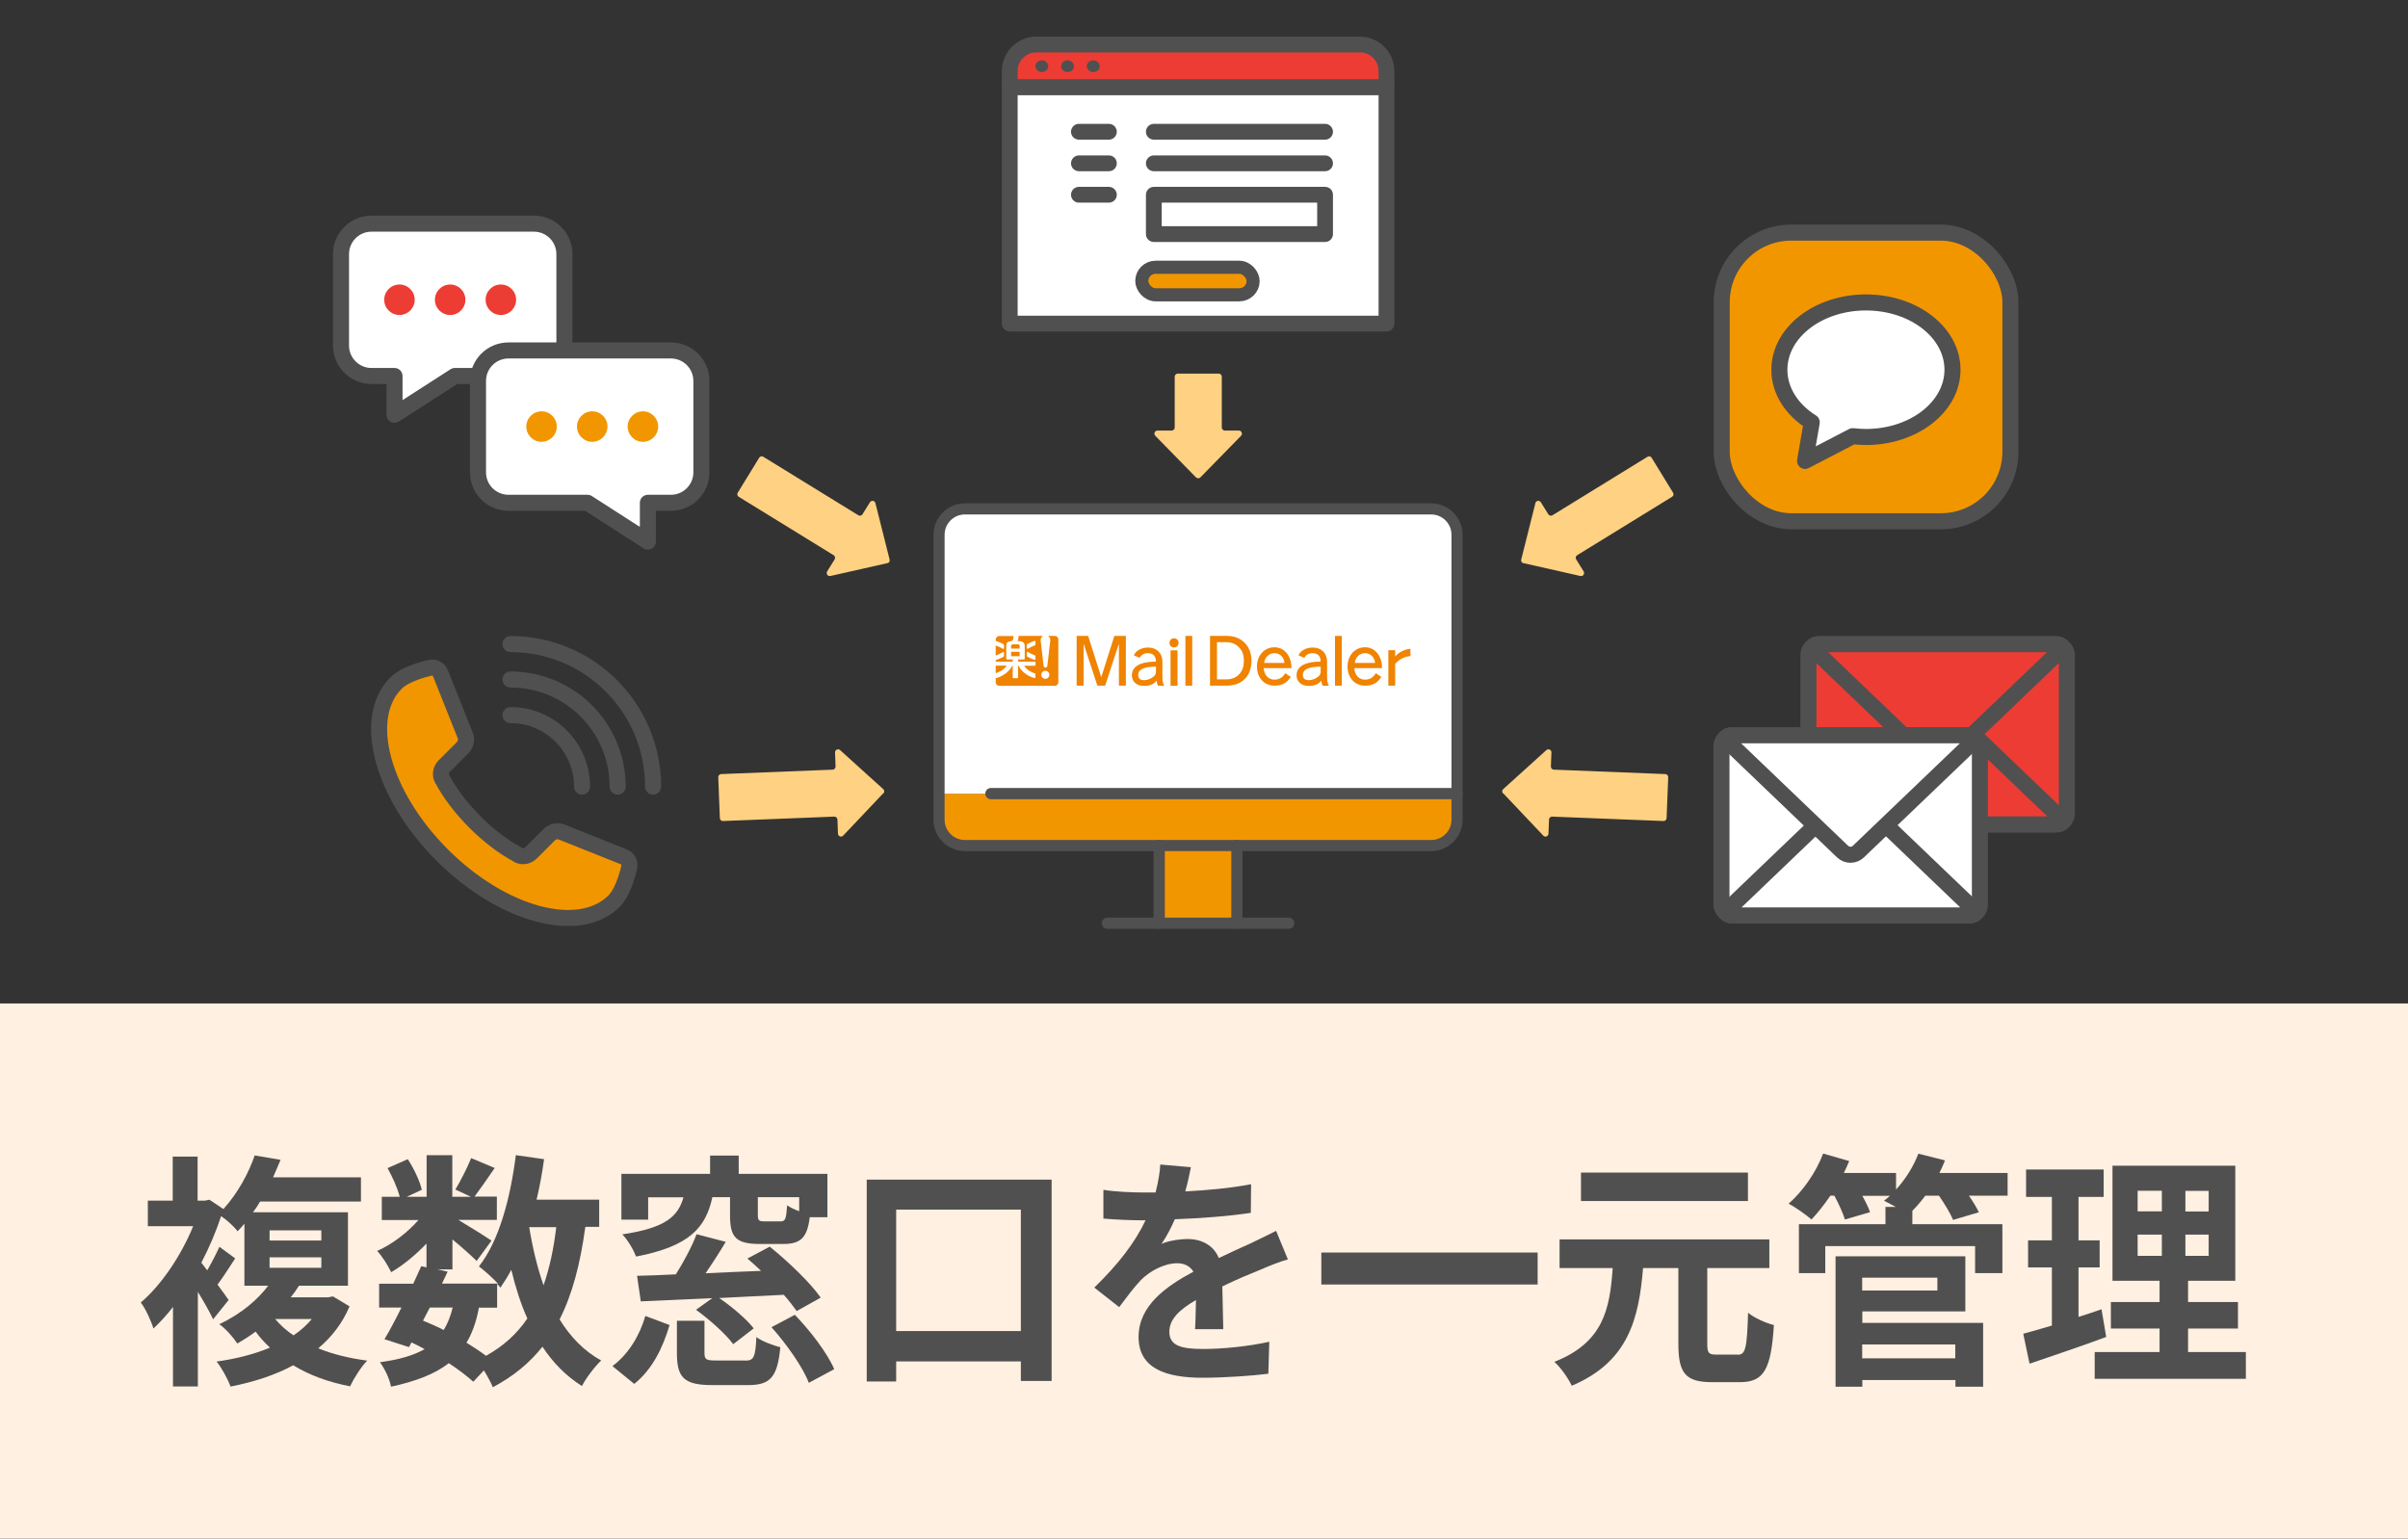 <?xml version="1.0" encoding="UTF-8"?><svg id="_レイヤー_2" xmlns="http://www.w3.org/2000/svg" viewBox="0 0 180 115.02"><rect x="0" y="0" width="180" height="115.02" fill="#333333" stroke="none"/><defs><style>.cls-1,.cls-2,.cls-3{fill:#fff;}.cls-4{fill:#fff0e1;}.cls-5,.cls-6,.cls-7{fill:#f29600;}.cls-8,.cls-6,.cls-2,.cls-9,.cls-7,.cls-10,.cls-3{stroke:#505050;stroke-linecap:round;stroke-linejoin:round;}.cls-8,.cls-7,.cls-3{stroke-width:1.2px;}.cls-8,.cls-10,.cls-11{fill:none;}.cls-6{stroke-width:.98px;}.cls-2,.cls-9,.cls-10{stroke-width:1.18px;}.cls-9,.cls-12{fill:#ed3c34;}.cls-13{fill:#ffd182;}.cls-14{fill:#505050;}.cls-15{fill:#f08300;}</style></defs><g id="_レイヤー_1-2"><rect class="cls-4" y="75.02" width="180" height="40"/><path class="cls-14" d="m26.13,97.66c-.54,1.28-1.35,2.31-2.34,3.14,1.07.44,2.3.74,3.66.92-.46.46-1,1.33-1.28,1.92-1.62-.31-3.04-.83-4.25-1.57-1.41.76-3.01,1.26-4.69,1.59-.18-.54-.7-1.46-1.04-1.87,1.44-.2,2.79-.54,3.99-1.04-.39-.37-.76-.76-1.07-1.2-.42.31-.88.61-1.37.89-.3-.46-.91-1.15-1.35-1.44,1.67-.79,2.88-1.85,3.66-2.88h-1.78v-4.64c-.16.2-.33.39-.51.57-.26-.35-.79-.83-1.23-1.13-.39,1.18-.9,2.37-1.48,3.48l.44.57c.33-.57.7-1.28.91-1.76l1.18.87c-.46.7-.91,1.41-1.32,1.96.37.5.69.94.83,1.15l-1.16,1.44c-.25-.54-.69-1.31-1.14-2.05v7.07h-1.86v-5.94c-.47.61-.97,1.15-1.46,1.61-.16-.54-.63-1.57-.95-1.94,1.51-1.28,3.01-3.48,3.92-5.71h-3.39v-1.91h1.86v-3.29h1.86v3.29h.56l.32-.07,1.05.7c1.12-1.24,1.9-2.74,2.34-4.01l1.93.33c-.18.44-.37.87-.56,1.31h6.57v1.81h-7.54c-.16.28-.33.54-.53.8h7.1v5.49h-3.66c-.19.3-.39.59-.62.87h2.79l.37-.07,1.23.74Zm-5.98-4.92h3.87v-.76h-3.87v.76Zm0,2.04h3.87v-.78h-3.87v.78Zm.42,3.83c.39.46.84.87,1.37,1.22.53-.35.98-.76,1.37-1.22h-2.74Z"/><path class="cls-14" d="m43.75,91.74c-.37,2.74-.97,5.03-1.92,6.9.81,1.31,1.83,2.37,3.11,3.07-.47.44-1.12,1.29-1.44,1.91-1.2-.76-2.16-1.74-2.95-2.94-.97,1.22-2.18,2.22-3.71,3.03-.12-.31-.39-.81-.67-1.26l-.79.85c-.47-.43-1.11-.91-1.83-1.39-1.04.81-2.44,1.35-4.32,1.76-.12-.63-.49-1.37-.83-1.83,1.41-.19,2.51-.5,3.34-.98-.32-.18-.65-.35-.98-.5l-.19.35-1.83-.59c.39-.65.83-1.48,1.27-2.37h-1.67v-1.78h2.55c.21-.46.42-.91.6-1.31l.39.09v-1.78c-.81.85-1.76,1.63-2.64,2.14-.23-.48-.67-1.2-1.05-1.59,1.07-.46,2.25-1.35,3.09-2.31h-2.74v-1.74h1.34c-.16-.63-.54-1.48-.91-2.14l1.51-.67c.46.7.91,1.65,1.05,2.29l-1.12.52h1.48v-3.11h1.92v3.11h1.39l-1.16-.54c.4-.67.9-1.65,1.18-2.35l1.76.74c-.54.79-1.09,1.57-1.51,2.14h1.67v1.74h-2.88c.84.5,2.09,1.28,2.48,1.55l-1.11,1.52c-.39-.39-1.12-1.04-1.81-1.61v2.24h-1.12l.76.17-.42.89h4.18c-.4-.43-1.04-1-1.42-1.28,1.49-1.89,2.34-5.03,2.76-8.32l2.11.3c-.14,1.04-.33,2.05-.56,3.03h4.68v2.03h-.98Zm-12.13,6.99c.53.22,1.04.44,1.55.7.28-.46.51-1.02.67-1.68h-1.71l-.51.98Zm4.18-.98c-.19,1.04-.49,1.9-.93,2.63.54.33,1.05.67,1.46.98,1.3-.72,2.32-1.65,3.09-2.79-.49-1.09-.88-2.31-1.2-3.64-.25.48-.53.92-.81,1.33-.07-.07-.14-.17-.25-.28v1.78h-1.37Zm3.76-6.01c.25,1.55.6,3.01,1.07,4.35.44-1.26.76-2.72.95-4.35h-2.02Z"/><path class="cls-14" d="m45.78,102.13c1.2-.89,2.04-2.29,2.46-3.75l1.81.68c-.49,1.66-1.27,3.31-2.64,4.4l-1.63-1.33Zm2.67-10.95h-2v-3.42h6.63v-1.37h2.14v1.37h6.63v3.24h-1.32c-.19,1.55-.7,2-1.97,2h-1.76c-1.81,0-2.23-.52-2.23-2.15v-1.35h-1.32c-.49,2.29-1.72,3.68-5.71,4.44-.16-.48-.63-1.26-1.02-1.66,3.25-.48,4.17-1.35,4.57-2.77h-2.64v1.68Zm11.11,6.84c-.25-.35-.58-.78-.97-1.22-1.62.07-3.27.17-4.83.24.95.65,2.04,1.57,2.58,2.27l-1.53,1.18c-.56-.76-1.76-1.83-2.78-2.57l1.21-.87c-1.99.09-3.85.17-5.34.24l-.28-1.91c.84-.02,1.83-.05,2.9-.11.58-.92,1.2-2.07,1.55-3l2.18.57c-.47.79-1,1.61-1.51,2.35,1.34-.06,2.74-.13,4.15-.18-.35-.33-.69-.65-1.02-.92l1.67-.89c1.32,1.07,3.01,2.66,3.81,3.81l-1.79,1Zm-3.85,3.7c.63,0,.76-.24.83-1.76.4.31,1.27.63,1.79.76-.21,2.26-.77,2.83-2.41,2.83h-2.67c-2.13,0-2.65-.57-2.65-2.39v-2.42h2.06v2.4c0,.5.12.57.86.57h2.2Zm4.03-12.22h-3.09v1.33c0,.42.09.48.49.48h1.21c.35,0,.42-.17.49-1.2.21.15.54.31.9.44v-1.05Zm-.33,8.79c1.14,1.18,2.43,2.85,2.95,4.07l-1.9,1.02c-.44-1.17-1.67-2.9-2.79-4.16l1.74-.92Z"/><path class="cls-14" d="m78.61,88.19v15.05h-2.3v-1.46h-9.32v1.5h-2.2v-15.09h13.82Zm-2.3,11.32v-9.08h-9.32v9.08h9.32Z"/><path class="cls-14" d="m89.33,99.37c.04-.54.05-1.39.07-2.18-1.28.74-1.99,1.46-1.99,2.37,0,1.02.83,1.29,2.53,1.29,1.48,0,3.41-.2,4.94-.54l-.07,2.39c-1.16.15-3.29.3-4.92.3-2.72,0-4.78-.68-4.78-3.05s2.11-3.81,4.1-4.88c-.28-.46-.74-.63-1.21-.63-.98,0-2.06.59-2.72,1.26-.53.56-1.02,1.22-1.62,2.02l-1.86-1.46c1.83-1.78,3.06-3.4,3.83-5.03h-.21c-.7,0-1.99-.04-2.94-.13v-2.15c.88.15,2.18.2,3.06.2h.84c.21-.83.33-1.57.35-2.09l2.29.2c-.09.44-.21,1.07-.42,1.81,1.63-.09,3.39-.24,4.92-.54l-.02,2.14c-1.67.26-3.81.41-5.68.48-.28.65-.63,1.31-1,1.85.46-.24,1.39-.37,1.97-.37,1.05,0,1.93.48,2.32,1.42.9-.44,1.63-.76,2.36-1.09.67-.31,1.28-.63,1.92-.94l.88,2.13c-.56.15-1.48.52-2.07.78-.77.31-1.76.72-2.83,1.24.02,1.02.05,2.37.07,3.2h-2.09Z"/><path class="cls-14" d="m114.94,93.64v2.39h-16.17v-2.39h16.17Z"/><path class="cls-14" d="m129.9,101.28c.58,0,.69-.48.77-3.14.46.39,1.35.78,1.93.92-.21,3.31-.74,4.27-2.53,4.27h-2.11c-1.99,0-2.5-.7-2.5-2.87v-5.66h-2.64c-.32,3.85-1.12,7.01-5.33,8.8-.25-.55-.83-1.37-1.3-1.79,3.66-1.44,4.15-3.94,4.36-7.01h-3.97v-2.14h15.68v2.14h-4.64v5.66c0,.7.11.81.69.81h1.58Zm.76-11.49h-12.48v-2.13h12.48v2.13Z"/><path class="cls-14" d="m150.08,89.39h-2.9c.3.44.58.89.74,1.24l-1.93.57c-.19-.48-.63-1.2-1.05-1.81h-1.02c-.32.42-.63.79-.97,1.13v1h6.73v3.66h-2.04v-2.02h-11.2v2.02h-1.97v-3.66h6.47v-1.29h.77c-.32-.18-.65-.35-.88-.46.14-.11.3-.24.44-.37h-2.06c.25.44.46.89.58,1.22l-1.88.55c-.14-.46-.46-1.17-.79-1.78h-.3c-.46.68-.95,1.29-1.41,1.78-.4-.35-1.23-.94-1.71-1.18,1.05-.92,2.06-2.35,2.58-3.75l1.95.56c-.12.3-.26.59-.4.89h3.9v1.24c.7-.76,1.3-1.72,1.67-2.68l1.99.5c-.12.31-.26.63-.42.94h5.1v1.72Zm-10.88,9.51h9.04v4.77h-2.07v-.5h-6.96v.5h-2v-9.75h9.7v4.12h-7.7v.85Zm0-3.38v.96h5.62v-.96h-5.62Zm0,4.99v1.04h6.96v-1.04h-6.96Z"/><path class="cls-14" d="m157.44,99.95c-1.93.72-4.04,1.42-5.73,2l-.47-2.24c.62-.17,1.34-.37,2.14-.61v-4.35h-1.78v-2.02h1.78v-3.25h-1.93v-2.05h5.8v2.05h-1.88v3.25h1.58v2.02h-1.58v3.7c.58-.18,1.16-.37,1.72-.57l.35,2.07Zm10.44,1.13v2h-11.3v-2h4.85v-1.76h-3.64v-1.98h3.64v-1.59h-3.52v-8.6h9.18v8.6h-3.53v1.59h3.73v1.98h-3.73v1.76h4.32Zm-8.09-10.52h1.81v-1.54h-1.81v1.54Zm0,3.33h1.81v-1.59h-1.81v1.59Zm5.31-4.86h-1.74v1.54h1.74v-1.54Zm0,3.27h-1.74v1.59h1.74v-1.59Z"/><rect class="cls-11" x="0" width="180" height="115"/><path class="cls-13" d="m66.33,42.1l-4.25.96c-.2.05-.35-.16-.25-.34l.56-.9c.07-.11.03-.24-.07-.31l-7.1-4.37c-.11-.07-.14-.2-.07-.31l1.6-2.61c.07-.11.2-.14.31-.07l7.1,4.37c.11.07.24.03.31-.07l.56-.9c.11-.17.37-.13.41.07l1.06,4.22c.03.12-.05.24-.17.27Z"/><path class="cls-13" d="m89.4,35.69l-3.04-3.11c-.14-.14-.04-.39.16-.39h1.06c.12,0,.23-.1.23-.23v-3.8c0-.12.1-.23.23-.23h3.06c.12,0,.23.1.23.23v3.8c0,.12.1.23.22.23h1.06c.2,0,.3.25.16.39l-3.04,3.11c-.09.09-.23.09-.32,0Z"/><path class="cls-13" d="m66.02,59.31l-2.99,3.16c-.14.15-.38.06-.39-.14l-.04-1.06c0-.12-.11-.22-.23-.22l-8.33.33c-.12,0-.23-.09-.23-.22l-.12-3.06c0-.12.09-.23.22-.23l8.33-.33c.12,0,.22-.11.22-.23l-.04-1.06c0-.2.23-.31.38-.17l3.23,2.92c.09.08.09.22.01.32Z"/><path class="cls-13" d="m113.88,42.1l4.25.96c.2.05.35-.16.25-.34l-.56-.9c-.07-.11-.03-.24.07-.31l7.1-4.37c.11-.07.14-.2.07-.31l-1.6-2.61c-.07-.11-.2-.14-.31-.07l-7.1,4.37c-.11.07-.24.03-.31-.07l-.56-.9c-.11-.17-.37-.13-.41.07l-1.06,4.22c-.03.12.05.24.17.27Z"/><path class="cls-13" d="m112.37,59.31l2.99,3.16c.14.15.38.06.39-.14l.04-1.06c0-.12.11-.22.23-.22l8.33.33c.12,0,.23-.09.23-.22l.12-3.06c0-.12-.09-.23-.22-.23l-8.33-.33c-.12,0-.22-.11-.22-.23l.04-1.06c0-.2-.23-.31-.38-.17l-3.23,2.92c-.09.08-.09.22-.01.32Z"/><path class="cls-8" d="m38.16,53.46c2.96,0,5.35,2.4,5.35,5.35"/><path class="cls-8" d="m38.16,50.8c4.42,0,8.01,3.58,8.01,8.01"/><path class="cls-8" d="m38.16,48.15c5.89,0,10.66,4.77,10.66,10.66"/><path class="cls-7" d="m29.6,51.07h0c-2.6,2.6-1.05,8.35,3.45,12.85,4.5,4.5,10.25,6.05,12.85,3.45.79-.79,1.14-2.57,1.14-2.57.06-.29-.11-.62-.38-.73l-4.71-1.88c-.27-.11-.66-.02-.88.2l-1.36,1.36c-.26.26-.64.33-.93.19-.02-.01-.05-.02-.07-.04,0,0-.02-.01-.03-.02-1.04-.56-2.14-1.39-3.17-2.42-1.03-1.03-1.86-2.13-2.42-3.17,0,0-.01-.02-.02-.03-.01-.02-.03-.05-.04-.07-.13-.3-.07-.67.19-.93l1.37-1.37c.22-.22.31-.61.2-.88l-1.88-4.71c-.11-.27-.44-.44-.73-.38,0,0-1.79.36-2.57,1.14Z"/><rect class="cls-12" x="135.18" y="48.16" width="19.32" height="13.47" rx=".81" ry=".81"/><rect class="cls-8" x="135.18" y="48.16" width="19.32" height="13.47" rx=".81" ry=".81"/><path class="cls-12" d="m135.99,61.63c-.44,0-.55-.25-.22-.56l8.5-8.14c.32-.31.85-.31,1.17,0l8.5,8.14c.32.31.22.56-.22.56h-17.71Z"/><path class="cls-8" d="m135.99,61.63c-.44,0-.55-.25-.22-.56l8.5-8.14c.32-.31.85-.31,1.17,0l8.5,8.14c.32.31.22.56-.22.56h-17.71Z"/><path class="cls-12" d="m153.7,48.16c.44,0,.55.25.22.56l-8.5,8.14c-.32.31-.85.31-1.17,0l-8.5-8.14c-.32-.31-.22-.56.22-.56h17.71Z"/><path class="cls-8" d="m153.7,48.16c.44,0,.55.25.22.56l-8.5,8.14c-.32.31-.85.31-1.17,0l-8.5-8.14c-.32-.31-.22-.56.22-.56h17.71Z"/><rect class="cls-1" x="128.68" y="54.97" width="19.32" height="13.47" rx=".81" ry=".81"/><rect class="cls-8" x="128.68" y="54.97" width="19.32" height="13.47" rx=".81" ry=".81"/><path class="cls-1" d="m129.49,68.44c-.44,0-.55-.25-.22-.56l8.5-8.14c.32-.31.85-.31,1.17,0l8.5,8.14c.32.31.22.56-.22.56h-17.71Z"/><path class="cls-8" d="m129.49,68.44c-.44,0-.55-.25-.22-.56l8.5-8.14c.32-.31.85-.31,1.17,0l8.5,8.14c.32.31.22.56-.22.56h-17.71Z"/><path class="cls-1" d="m147.19,54.97c.44,0,.55.25.22.56l-8.5,8.14c-.32.31-.85.31-1.17,0l-8.5-8.14c-.32-.31-.22-.56.22-.56h17.71Z"/><path class="cls-8" d="m147.19,54.97c.44,0,.55.25.22.56l-8.5,8.14c-.32.31-.85.31-1.17,0l-8.5-8.14c-.32-.31-.22-.56.22-.56h17.71Z"/><rect class="cls-2" x="75.48" y="6.52" width="28.16" height="17.67"/><rect class="cls-2" x="86.25" y="14.56" width="12.8" height="2.94"/><rect class="cls-6" x="85.35" y="19.98" width="8.32" height="2.06" rx="1.03" ry="1.03"/><path class="cls-9" d="m77.46,3.33h24.2c1.09,0,1.98.89,1.98,1.98v1.2h-28.16v-1.2c0-1.09.89-1.98,1.98-1.98Z"/><line class="cls-10" x1="86.25" y1="9.85" x2="99.05" y2="9.85"/><line class="cls-10" x1="80.65" y1="9.85" x2="82.89" y2="9.85"/><line class="cls-10" x1="86.25" y1="12.21" x2="99.05" y2="12.21"/><line class="cls-10" x1="80.65" y1="12.21" x2="82.89" y2="12.21"/><line class="cls-10" x1="80.65" y1="14.56" x2="82.89" y2="14.56"/><ellipse class="cls-14" cx="81.72" cy="4.95" rx=".48" ry=".44"/><ellipse class="cls-14" cx="77.88" cy="4.95" rx=".48" ry=".44"/><ellipse class="cls-14" cx="79.8" cy="4.95" rx=".48" ry=".44"/><rect class="cls-7" x="128.7" y="17.39" width="21.58" height="21.58" rx="5.2" ry="5.2"/><path class="cls-3" d="m133.01,27.64c0-2.78,2.9-5.03,6.47-5.03,3.58,0,6.47,2.25,6.47,5.03,0,2.78-2.9,5.03-6.47,5.03-.34,0-.67-.03-.99-.06l-3.56,1.85.5-2.89c-1.47-.92-2.42-2.34-2.42-3.92Z"/><path class="cls-3" d="m39.91,16.72h-12.14c-1.26,0-2.28,1.02-2.28,2.28v6.83c0,1.26,1.02,2.28,2.28,2.28h1.72v2.9l4.51-2.9h5.91c1.26,0,2.28-1.02,2.28-2.28v-6.83c0-1.26-1.02-2.28-2.28-2.28Z"/><circle class="cls-12" cx="29.86" cy="22.41" r="1.14"/><circle class="cls-12" cx="33.65" cy="22.41" r="1.14"/><circle class="cls-12" cx="37.44" cy="22.41" r="1.14"/><path class="cls-3" d="m38.01,26.2h12.14c1.26,0,2.28,1.02,2.28,2.28v6.83c0,1.26-1.02,2.28-2.28,2.28h-1.72s0,2.9,0,2.9l-4.51-2.9h-5.91c-1.26,0-2.28-1.02-2.28-2.28v-6.83c0-1.26,1.02-2.28,2.28-2.28Z"/><circle class="cls-5" cx="48.06" cy="31.89" r="1.14"/><circle class="cls-5" cx="44.27" cy="31.89" r="1.14"/><circle class="cls-5" cx="40.48" cy="31.89" r="1.14"/><path class="cls-5" d="m108.92,59.34v1.94c0,1.06-.87,1.94-1.94,1.94h-34.85c-1.06,0-1.94-.87-1.94-1.94v-1.94h38.72Z"/><path class="cls-1" d="m108.92,59.34h-38.72v-19.36c0-1.06.87-1.94,1.94-1.94h34.85c1.06,0,1.94.87,1.94,1.94v19.36Z"/><rect class="cls-5" x="86.65" y="63.21" width="5.81" height="5.81"/><path class="cls-14" d="m106.98,63.63h-34.85c-1.3,0-2.35-1.06-2.35-2.35v-21.3c0-1.3,1.06-2.35,2.35-2.35h34.85c1.3,0,2.35,1.06,2.35,2.35v21.3c0,1.3-1.06,2.35-2.35,2.35Zm-34.85-25.17c-.84,0-1.52.68-1.52,1.52v21.3c0,.84.68,1.52,1.52,1.52h34.85c.84,0,1.52-.68,1.52-1.52v-21.3c0-.84-.68-1.52-1.52-1.52h-34.85Z"/><path class="cls-14" d="m96.33,69.44h-13.55c-.23,0-.42-.19-.42-.42s.19-.42.42-.42h13.55c.23,0,.42.19.42.42s-.19.42-.42.42Z"/><path class="cls-14" d="m108.92,59.75h-34.85c-.23,0-.42-.19-.42-.42s.19-.42.42-.42h34.85c.23,0,.42.19.42.42s-.19.42-.42.42Z"/><path class="cls-14" d="m92.46,69.44c-.23,0-.42-.19-.42-.42v-5.81c0-.23.19-.42.42-.42s.42.19.42.42v5.81c0,.23-.19.42-.42.42Z"/><path class="cls-14" d="m86.65,69.44c-.23,0-.42-.19-.42-.42v-5.81c0-.23.19-.42.42-.42s.42.19.42.42v5.81c0,.23-.19.42-.42.42Z"/><path class="cls-15" d="m75.58,49.06h.64v-.33h-.64v.33Zm.12.24h-.43s-.05-.02-.05-.05v-.92c0-.11.01-.23.08-.3.11-.1.28-.08.35-.12.08-.04.1-.19.11-.36h-1.07c-.14,0-.26.12-.26.26v.1c.08.02.49.19.58.25.03.02.04.04.04.07v.24s-.03.06-.07.04c-.11-.06-.43-.22-.55-.26v.76c.11-.04.44-.19.55-.26.03-.02.07.01.07.04v.24s-.01.06-.04.07c-.09.06-.49.23-.58.25v.12h1.27v-.17Zm.53-1.01c0-.09-.07-.12-.18-.12h-.29c-.11,0-.18.03-.18.12v.2h.64v-.2Zm-.98,1.47h-.82v.57c.12-.04.64-.23.82-.57Zm3.6-2.22h-.51c.1.06.17.18.17.31,0,.01,0,.03,0,.04l-.22,1.89c0,.07-.07.13-.14.13s-.13-.06-.14-.13l-.22-1.89s0-.03,0-.04c0-.13.07-.24.17-.31h-1.82c0,.2-.04.32-.09.38.46.02.55.13.55.43v.9s-.02.05-.05.05h-.44v.17h1.25s.05.02.05.05v.2s-.02.05-.05.05h-.8c.18.35.67.53.79.57.04.01.05.05.05.07v.25s-.01.04-.05.03c-.32-.05-.95-.37-1.22-.93h-.03v.89s-.02.05-.05.05h-.3s-.05-.02-.05-.05v-.89h-.03c-.26.56-.92.88-1.24.94v.31c0,.14.12.26.26.26h4.16c.14,0,.26-.12.26-.26v-3.21c0-.14-.12-.26-.26-.26Zm-1.45,1.74s-.03.05-.06.05c-.06,0-.46-.18-.55-.24-.03-.02-.04-.04-.04-.07v-.24s.03-.06.07-.04c.11.07.43.22.53.25.03.01.05.03.05.06v.23Zm0-1.09s-.02.05-.05.06c-.1.03-.42.18-.53.25-.03.02-.07-.01-.07-.04v-.24s.01-.06.04-.07c.09-.06.49-.23.55-.24.03,0,.06.02.06.05v.23Zm.74,2.56c-.16,0-.3-.13-.3-.3s.13-.3.3-.3.3.13.3.3-.13.3-.3.3Z"/><path class="cls-15" d="m81.34,47.54l.98,3.09.98-3.09h.86v3.72h-.52v-3.14l-1.03,3.14h-.58l-1.03-3.14v3.14h-.52v-3.72h.86Z"/><path class="cls-15" d="m89.12,47.54v3.72h-.51v-3.72h.51Z"/><rect class="cls-15" x="87.5" y="48.62" width=".52" height="2.65"/><circle class="cls-15" cx="87.76" cy="48.06" r=".34"/><path class="cls-15" d="m84.76,48.99c.13-.34.57-.58,1.05-.58.66,0,1.08.42,1.08,1.05v1.05c0,.42.04.6.14.76h-.46c-.05-.07-.11-.25-.1-.39-.24.3-.56.4-.95.4-.55,0-.91-.32-.91-.79,0-.67.62-1.02,1.8-1.03,0-.41-.22-.63-.61-.63-.28,0-.5.13-.61.35l-.43-.18Zm1.65.85c-.86,0-1.33.2-1.33.61,0,.27.15.4.45.4.25,0,.51-.11.72-.28.11-.09.16-.22.16-.38v-.35Z"/><path class="cls-15" d="m91.68,47.54c.53,0,.93.14,1.29.45.37.32.58.83.58,1.4,0,1.16-.71,1.87-1.87,1.87h-1.23v-3.72h1.23Zm-.7,3.25h.69c.38,0,.73-.14.95-.37.25-.27.36-.57.36-1.03s-.12-.76-.41-1.04c-.22-.22-.55-.34-.92-.34h-.68v2.78Z"/><path class="cls-15" d="m96.48,50.61c-.29.46-.65.65-1.21.65-.77,0-1.31-.59-1.31-1.43s.56-1.44,1.31-1.44c.43,0,.81.22,1.04.62.16.28.22.54.23.94h-2.08c.05.53.35.86.81.86.35,0,.63-.17.8-.48l.41.27Zm-.46-1.05c-.05-.43-.35-.73-.75-.73s-.72.29-.77.73h1.52Z"/><path class="cls-15" d="m100.3,47.54v3.72h-.51v-3.72h.51Z"/><path class="cls-15" d="m103.25,50.61c-.29.46-.65.65-1.21.65-.77,0-1.31-.59-1.31-1.43s.56-1.44,1.31-1.44c.43,0,.81.22,1.04.62.16.28.22.54.23.94h-2.08c.05.53.35.86.81.86.35,0,.63-.17.8-.48l.41.27Zm-.46-1.05c-.05-.43-.35-.73-.75-.73s-.72.29-.77.73h1.52Z"/><path class="cls-15" d="m104.29,49.09c.26-.33.68-.54,1.14-.58v.54c-.46.04-.84.24-1.14.58v1.63h-.51v-2.65h.51v.48Z"/><path class="cls-15" d="m97.07,48.99c.13-.34.57-.58,1.05-.58.66,0,1.08.42,1.08,1.05v1.05c0,.42.04.6.14.76h-.46c-.05-.07-.11-.25-.1-.39-.24.3-.56.4-.95.4-.55,0-.91-.32-.91-.79,0-.67.62-1.02,1.8-1.03,0-.41-.22-.63-.61-.63-.28,0-.5.13-.61.35l-.43-.18Zm1.65.85c-.86,0-1.33.2-1.33.61,0,.27.15.4.45.4.25,0,.51-.11.72-.28.11-.09.16-.22.16-.38v-.35Z"/></g></svg>